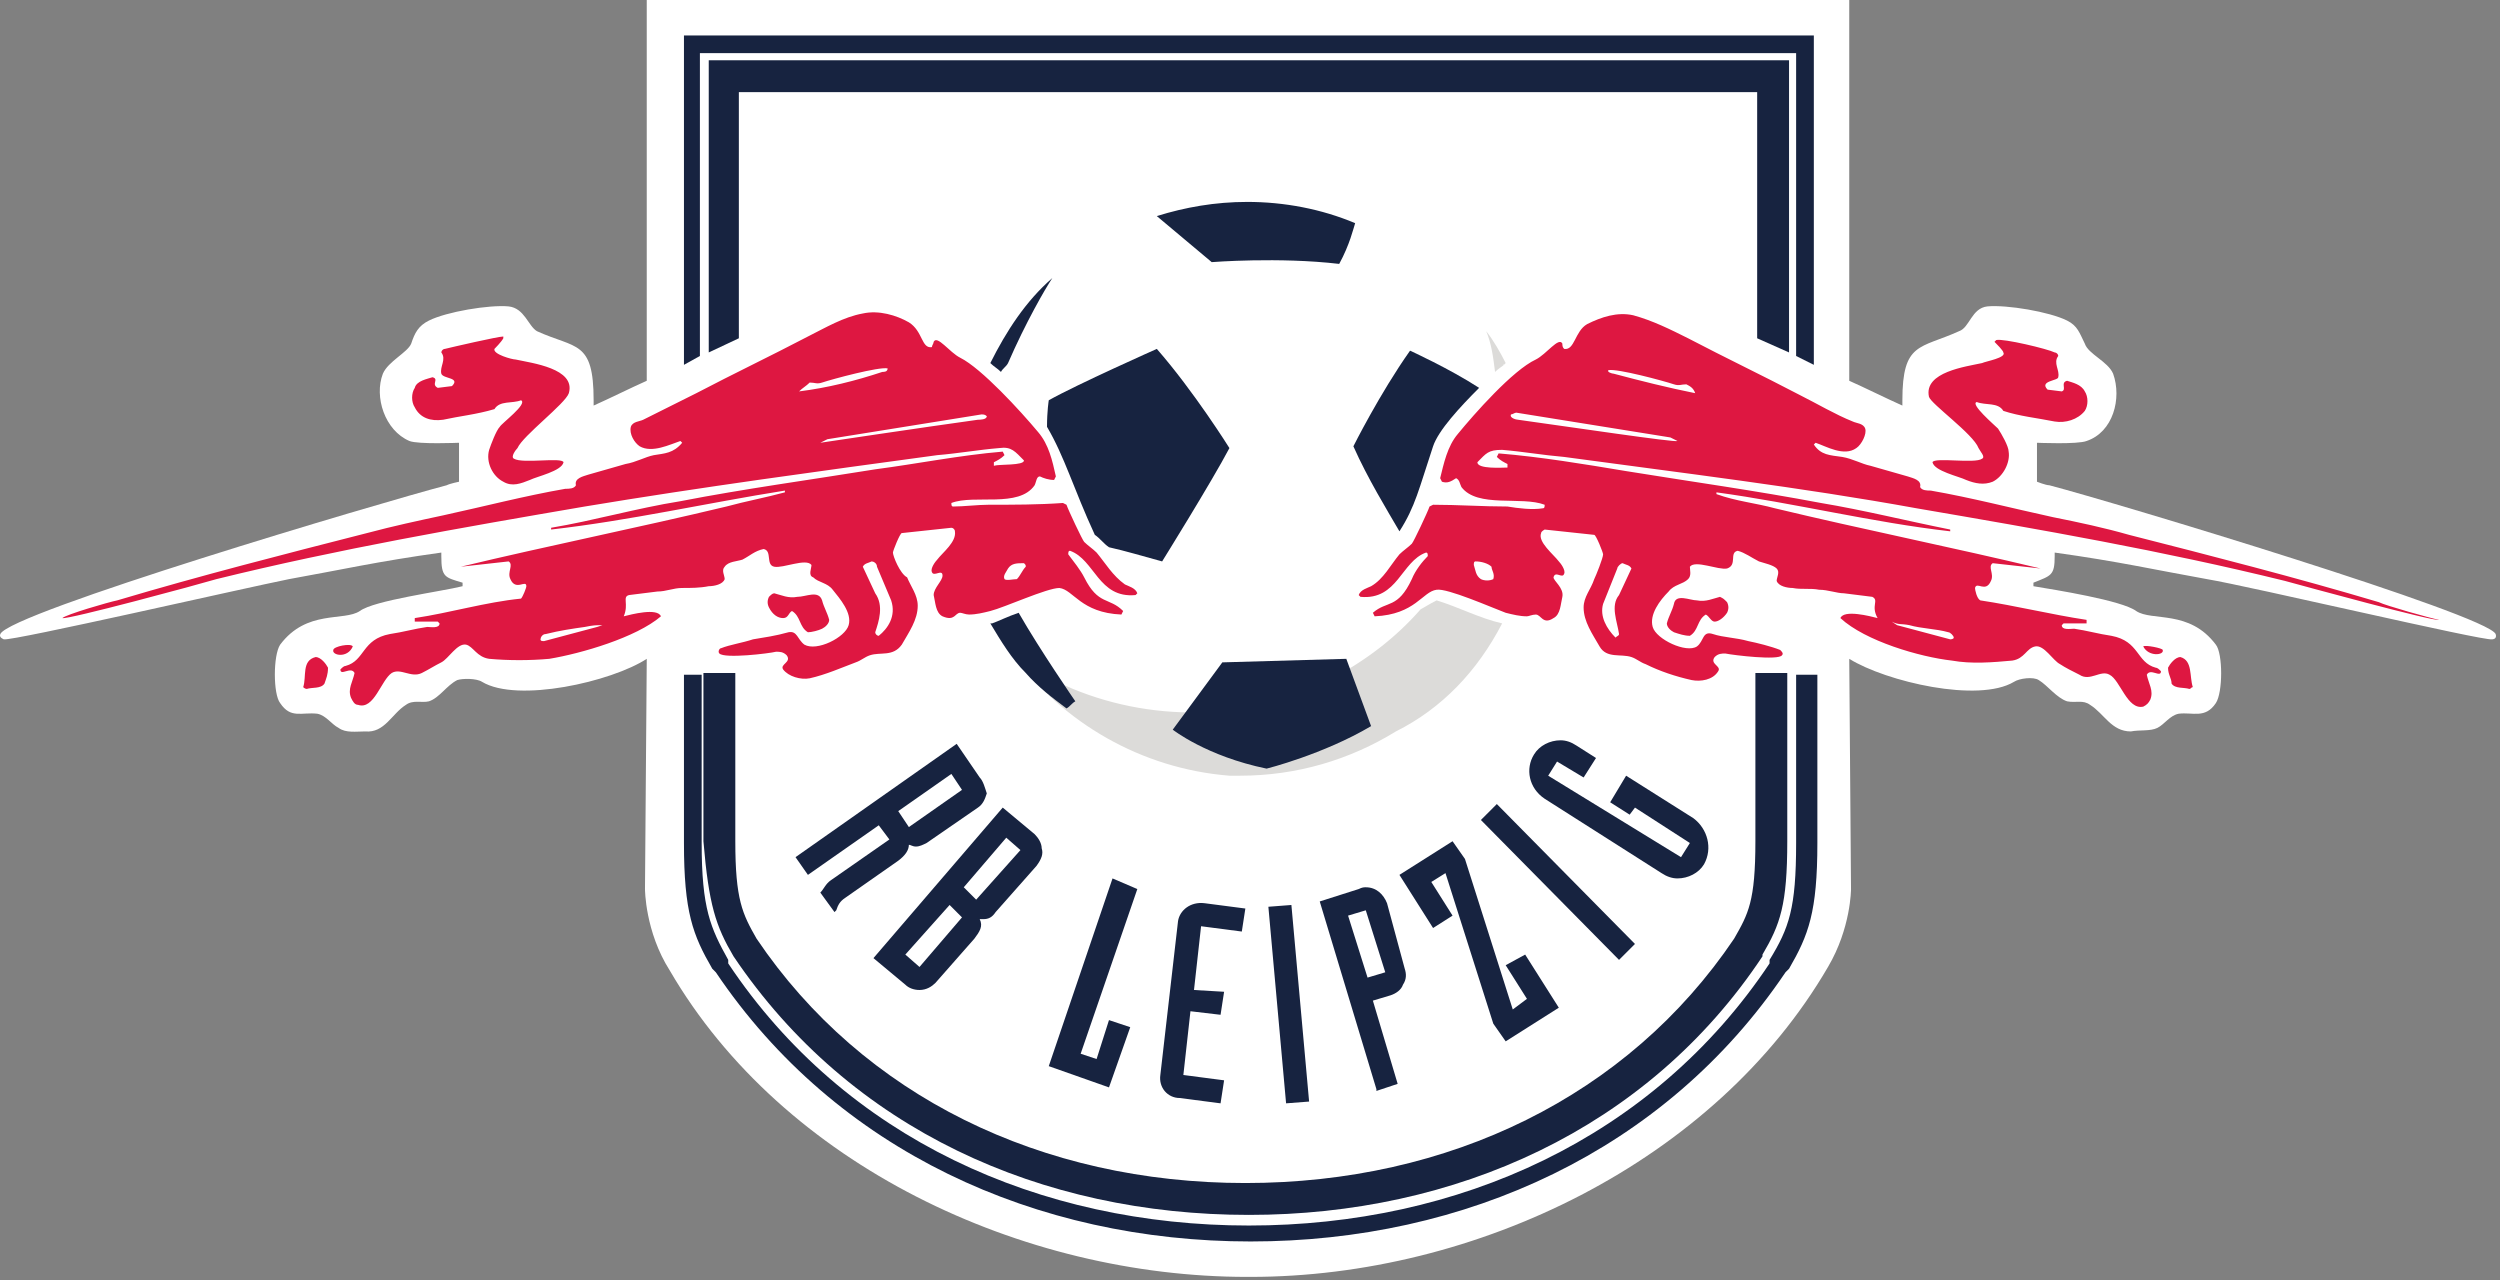 <svg fill="none" height="318" viewBox="0 0 621 318" width="621" xmlns="http://www.w3.org/2000/svg"><rect x="0" y="0" width="621" height="318" fill="#808080" stroke="none"/><path d="m459.355.005v94.581c3.96 1.759 9.238 4.399 13.197 6.159v-1.32c0-14.517 4.4-12.759 14.077-17.157 2.64-.88 3.08-5.719 7.039-6.159 4.839-.44 15.397 1.32 19.796 3.52 2.64 1.319 3.08 3.079 4.399 5.719.88 2.639 5.718 4.399 7.038 7.479 2.2 6.159 0 14.516-6.598 16.716-2.199.88-12.318.44-12.318.44v7.039 2.639s2.2.881 3.08.881c16.716 4.399 108.658 32.112 110.858 36.952.44 1.319-.88 1.319-.88 1.319-2.2.44-60.268-13.198-70.826-14.956-12.317-2.2-21.996-4.4-37.832-6.599v.88c0 4.839-.88 4.839-5.28 6.599v.878c5.28.88 21.996 3.52 25.515 6.16 3.96 2.639 13.197-.44 19.796 8.358 1.76 2.2 1.76 11.877 0 14.517-2.639 3.959-5.719 2.2-9.237 2.64-2.2.44-3.52 2.639-5.279 3.519-1.76.88-4.4.44-6.599.88-4.84 0-6.598-4.399-10.118-6.599-1.76-1.32-3.519-.44-5.719-.88-2.64-.88-4.839-3.959-7.039-5.279-1.32-.88-4.838-.44-6.158.44-8.799 5.279-31.674 0-40.912-5.718l.44 57.188s0 9.677-5.719 19.356c-28.153 48.389-87.541 76.984-143.411 76.984h-.878c-55.87 0-115.258-27.715-143.411-76.104-6.159-9.679-6.159-20.236-6.159-20.236l.44-57.188c-8.798 5.718-32.114 10.997-40.912 5.718-1.319-.88-4.839-.88-6.159-.44-2.639 1.32-4.398 4.399-7.038 5.279-1.76.44-3.959-.44-5.719.88-3.519 2.2-5.279 7.039-10.118 6.599-2.2 0-4.838.44-6.598-.88-1.76-.88-3.08-3.079-5.279-3.519-3.959-.44-6.599 1.319-9.239-2.64-1.759-2.2-1.759-11.877 0-14.517 6.599-8.798 15.837-5.719 19.796-8.358 3.519-2.64 20.236-4.84 25.515-6.16v-.878c-4.399-1.32-5.279-1.32-5.279-6.599v-.88c-15.836 2.199-25.514 4.399-37.832 6.599-10.998 2.198-68.626 15.396-70.826 14.956 0 0-1.32-.439-.88-1.319 2.199-5.279 94.141-32.553 110.857-36.952.88-.441 3.079-.881 3.079-.881s0-1.759 0-2.639c0-2.2 0-5.279 0-7.039 0 0-10.118.44-12.317-.44-6.159-2.64-8.799-10.997-6.598-16.716 1.32-3.08 6.159-5.279 7.038-7.479.88-2.64 1.759-4.4 4.399-5.719 4.399-2.2 14.957-3.96 19.796-3.52 3.959.44 4.839 4.839 7.039 6.159 9.677 4.399 14.077 2.2 14.077 17.157v1.32c3.959-1.76 9.237-4.4 13.197-6.159v-94.581z" fill="#fff"/><g fill="#172340"><path d="m374.013 239.756 5.279 8.359-3.52 2.638-11.877-37.392-3.079-4.398-13.197 8.357 8.357 13.197 4.84-3.078-5.28-8.359 3.52-2.199 11.877 37.392 3.08 4.399 13.198-8.359-8.359-13.197zm46.63-36.512-16.716-10.559-3.959 6.599 4.839 3.08 1.32-1.76 13.637 8.799-2.2 3.518-32.993-20.236 2.2-3.518 6.598 3.958 3.079-4.838-4.839-3.08c-1.32-.879-2.64-1.319-3.96-1.319-2.638 0-5.278 1.319-6.597 3.519-2.2 3.52-1.32 8.358 2.639 10.997l29.034 18.477c1.319.879 2.639 1.319 3.959 1.319 2.64 0 5.279-1.319 6.599-3.519 2.2-3.96.88-8.798-2.64-11.437zm-80.943 39.592-4.839-15.397 4.399-1.32 4.839 15.397zm4.839-18.477c-.88-2.199-2.639-3.959-5.279-3.959-.44 0-.88 0-1.76.44l-9.677 3.079 14.077 46.63v.44l5.279-1.76-6.159-20.674 4.399-1.32c1.32-.44 2.64-1.32 3.08-2.64.878-1.32.878-2.639.438-3.959zm27.274-24.635-3.958 3.96 34.312 34.752 3.96-3.959zm-79.184 29.035-4.398 38.272c-.44 3.078 1.76 5.718 4.838 5.718l10.119 1.32.879-5.718-10.118-1.32 1.76-15.838 7.479.88.879-5.718-7.478-.44 1.759-15.838 10.119 1.32.88-5.718-10.119-1.32c-3.519-.44-6.159 1.76-6.599 4.4zm-16.276-10.559-15.837 46.631 14.957 5.278 5.279-14.956-5.279-1.76-3.08 9.678-3.958-1.319 14.077-40.912zm38.712 7.039 4.399 48.83 5.719-.44-4.399-48.83z"/><path d="m182.212 237.556c29.035 43.112 76.544 64.226 128.013 64.226 51.031 0 98.98-21.114 127.575-64.226v-.44c4.399-7.478 6.159-12.318 6.159-28.154v-41.792h-7.919v41.792c0 14.956-1.76 18.036-5.279 24.195-26.394 39.152-70.825 60.708-121.414 60.708-50.591 0-95.022-21.556-121.416-60.708-3.519-6.159-5.279-9.677-5.279-24.195v-41.792h-7.919v41.792c1.32 15.836 3.08 21.115 7.479 28.594"/><path d="m173.855 88.426v-75.224h272.302v75.224l4.4 2.2v-81.823h-280.662v81.823z"/><path d="m176.053 14.963v72.585l7.479-3.52v-61.147h252.948v61.147l7.919 3.52v-72.585z"/><path d="m446.157 167.61v41.792c0 16.276-1.758 21.115-6.598 29.034v.88c-29.034 43.55-77.424 65.106-129.334 65.106-51.909 0-100.298-21.556-129.333-65.106v-.88c-4.399-7.919-6.599-12.758-6.599-29.034v-41.792h-4.398v41.792c0 17.156 2.2 22.875 7.038 31.234l.44.44.44.44c29.914 44.43 79.624 66.865 132.852 66.865 53.23 0 102.939-22.435 132.854-66.865l.44-.44.44-.44c4.838-8.359 7.038-14.078 7.038-31.234v-41.792z"/><path d="m309.787 50.154c9.237 0 18.476 1.76 26.833 5.279-.44 1.32-1.319 5.279-3.959 10.119-14.957-1.76-31.673-.44-31.673-.44l-13.637-11.437c7.038-2.2 14.517-3.52 22.436-3.52"/></g><path d="m373.133 154.853c-5.718-1.32-10.558-3.959-16.277-5.719-1.759.88-3.079 1.76-3.959 2.2-6.158 7.039-13.637 12.757-21.996 17.156-20.676 10.997-45.75 10.997-66.425 1.76-4.4-2.2-8.799-4.4-12.759-7.479 12.319 16.716 31.675 28.155 53.67 29.914h2.2.44c14.077 0 27.274-3.959 38.712-10.998 11.437-5.718 20.236-14.957 26.394-26.834h.44s0 0-.44 0" fill="#dcdbd9"/><path d="m336.18 110.863c3.52 7.918 8.359 15.836 11.439 21.116 3.958-6.159 4.839-10.559 8.357-21.116 1.32-3.96 6.599-9.679 11.439-14.518-7.479-4.839-17.158-9.237-17.158-9.237-7.478 10.557-14.077 23.755-14.077 23.755" fill="#172340"/><path d="m261.396 69.071c-6.599 5.72-11.437 13.197-15.397 21.116.88.88 1.76 1.32 2.64 2.2.44-.88 1.32-1.32 1.76-2.2 4.398-10.117 9.237-18.476 10.997-21.116z" fill="#172340"/><path d="m305.387 111.303s-8.798-14.078-18.036-24.636c0 0-19.796 8.799-26.835 12.759 0 0-.44 2.639-.44 6.599 4.4 7.479 6.599 15.396 11.878 26.833 1.32.88 2.2 2.2 3.52 3.08 3.958.88 8.358 2.2 13.197 3.519 0 0 12.317-19.796 16.716-28.153" fill="#172340"/><path d="m303.626 164.532 30.795-.88 6.159 16.716c-11.878 7.039-25.955 10.559-25.955 10.559-14.957-3.08-23.316-9.679-23.316-9.679z" fill="#172340"/><path d="m253.037 152.214c-2.638.879-5.278 2.199-6.598 2.639h-.44c2.64 4.398 5.28 8.798 8.798 12.317 3.08 3.52 6.599 6.159 10.118 8.799.88-.44 1.32-1.32 2.2-1.76 0 0-8.799-12.758-14.078-21.995" fill="#172340"/><path d="m252.597 143.855c-.88 0-2.638.44-3.078 0-.44-.88.44-1.76.88-2.64.88-1.32 2.198-1.32 3.958-1.32.44.44.44.441.44.881-.88.88-1.32 2.199-2.2 3.079zm-34.312 14.078c-.44 0-.88-.44-.88-.88.88-2.64 2.199-6.599 0-9.679l-3.08-6.598c.44-.88 1.32-.881 2.2-1.321.44 0 1.32.441 1.32 1.321l3.519 8.358c1.32 3.959-.88 7.039-3.079 8.799zm-69.946-2.2-13.198 3.518c-.438 0-.878 0-.878-.44 0-.438.44-1.318 1.318-1.318 3.52-.88 6.599-1.32 9.679-1.76 2.2-.44 2.639-.44 4.399-.44zm94.581-51.47c-12.757 1.76-39.152 5.719-39.152 5.719l1.76-.88 38.272-6.159c.44 0 .88 0 1.32.44-.001.88-1.76.88-2.2.88zm-44.431-7.038c.88-.88 1.759-1.32 2.639-2.2 1.32 0 1.76.44 3.08 0 2.639-.88 14.077-3.959 16.276-3.519 0 .88-.88.88-1.319.88-6.598 2.2-13.637 3.959-20.676 4.839zm80.943 47.951c-3.079-2.2-4.839-5.281-7.039-7.919-.88-.88-2.198-1.76-3.078-2.64-.44-.44-3.96-7.919-4.4-9.238l-.879-.439c-6.159.44-12.319.439-18.477.439-2.639 0-6.159.44-8.798.44-.44 0-.44-.439-.44-.879 5.719-2.2 16.716 1.32 20.676-4.399.44-.881.44-2.2 1.319-2.2.88.44 2.2.88 3.52.88l.44-.88c-.88-3.96-1.76-7.919-4.399-10.999-4.4-5.278-14.077-15.836-19.356-18.476-2.64-1.319-5.72-5.719-6.598-3.959 0 .44-.44.88-.44 1.32-2.64.439-2.2-3.96-5.72-6.159-3.079-1.76-7.478-3.08-11.438-2.2-4.838.88-9.237 3.519-13.637 5.719-9.237 4.839-18.476 9.239-27.713 14.077-4.4 2.2-8.799 4.398-13.198 6.598-.88.44-2.64.44-3.08 1.76-.44 1.76.88 3.959 2.2 4.839 3.079 1.759 7.479-.44 10.118-1.32l.44.44c-2.199 2.639-4.399 2.639-7.039 3.08-2.199.44-4.399 1.759-7.039 2.199-3.078.88-6.158 1.76-9.237 2.64-1.32.44-3.52.88-3.08 2.64-.44.879-1.759.878-2.639.878-10.118 1.76-20.236 4.4-30.354 6.599-6.159 1.32-12.317 2.64-18.916 4.399-20.676 5.28-41.352 10.558-62.027 16.717-2.199.44-12.758 3.519-13.638 4.399 1.32.44 33.873-8.358 38.272-9.678 30.354-7.478 60.707-12.757 91.501-18.036 29.033-4.84 58.508-8.798 87.541-12.757 5.28-.441 10.119-1.32 15.398-1.76 3.08-.44 3.958.88 6.158 3.079 0 1.32-6.158.88-7.478 1.32 0 0 0-.44 0-.88.88-.44 1.76-.88 2.64-1.759l-.44-.88c-10.558.88-21.556 3.079-31.674 4.399-16.277 2.64-32.553 4.838-48.39 7.918-10.998 1.76-21.555 4.839-32.114 6.599v.44c19.356-2.2 38.712-6.599 58.068-9.679v.44c-4.838 1.32-9.677 2.2-14.516 3.52-21.996 5.279-43.992 9.678-65.987 14.957 3.959-.44 7.919-.881 11.878-1.321 1.32.88-.44 2.64.44 4.4 1.32 3.079 3.959 0 3.959 1.759 0 .44-.88 2.64-1.32 3.08-8.798.88-17.597 3.519-26.394 4.839v.88h5.718l.44.44c0 1.32-2.199.88-3.079.88-3.079.44-6.159 1.32-9.238 1.76-7.039 1.318-6.158 6.598-10.997 7.917-.44 0-.88.44-1.32.88 0 1.76 2.639-.88 3.519.88-.44 2.2-1.76 3.959-.88 6.159.44.88.88 1.76 1.76 1.76 3.959 1.32 5.719-6.159 8.358-7.919 2.2-1.32 4.839 1.32 7.478 0 1.76-.88 3.08-1.76 4.839-2.639 1.76-.88 3.959-4.84 6.159-4.4 1.76.44 2.639 3.08 5.719 3.52 4.839.44 10.118.44 14.956 0 7.919-1.32 21.556-5.28 27.715-10.558-.88-2.199-7.479-.44-9.239 0 1.32-3.079-.438-4.839 1.32-5.279l7.039-.88c2.2 0 3.96-.88 6.159-.88 2.2 0 4.4 0 6.598-.44 1.32 0 3.52-.439 3.96-1.759 0-.88-.88-2.199 0-3.079.879-1.32 3.079-1.321 4.399-1.761 1.76-.878 3.079-2.198 5.279-2.638 2.2.44.44 3.959 2.64 4.399 2.198.44 7.917-2.199 9.237-.44 0 .88-.88 2.639.44 3.079 1.32 1.32 3.52 1.32 4.839 3.079 1.76 2.2 4.84 5.719 3.96 8.799-.88 3.078-7.919 6.598-10.998 4.838-1.76-1.32-1.76-3.518-3.96-3.078-3.078.88-6.158 1.32-8.798 1.758-2.639.88-5.719 1.32-7.918 2.2-.44 0-.88.88-.44 1.32 1.32 1.32 12.318 0 14.078-.44.878 0 1.758.001 2.638.881 1.32 1.76-1.76 2.198-.88 3.518 1.32 1.76 4.4 2.64 6.599 2.2 3.96-.88 7.919-2.64 11.439-3.959 1.318-.44 2.198-1.319 3.518-1.759 2.64-.88 5.719.439 7.919-2.641 1.76-3.078 3.959-6.158 3.959-9.677 0-2.64-1.76-4.84-2.639-7.039-1.76-.88-3.52-5.278-3.52-6.158 0-.44 1.76-4.839 2.2-4.839l12.317-1.32c.44 0 .88.44.88.88.44 2.639-3.08 5.279-4.4 7.039-.44.438-1.758 2.198-1.318 3.078.44 1.32 2.638-.879 2.638.881 0 1.32-2.198 3.078-2.198 4.838.438 1.76.438 4.399 2.198 5.279 3.08 1.32 3.08-.88 4.4-.88.439 0 1.319.44 2.199.44 1.76 0 3.52-.44 5.279-.879 3.52-.88 14.077-5.72 17.157-5.72 3.519.44 5.279 6.159 15.396 6.599l.44-.879c-3.519-3.52-6.159-1.32-9.677-8.359-.88-1.76-2.64-3.96-3.96-5.718 0-.44 0-.88.44-.88 6.158 2.198 7.038 11.877 16.277 10.997l.44-.44c-.44-1.32-2.2-1.758-3.08-2.198zm-84.903 8.357c1.32 0 1.32-1.32 2.2-1.759 2.2 1.319 1.76 3.959 3.959 5.279.88 0 2.64-.44 3.52-.88s1.76-1.32 1.76-2.2c-.44-1.76-1.32-3.079-1.76-4.839-.88-2.64-3.96-.88-6.159-.88-2.2.44-3.96-.44-5.718-.88-.44 0-.88.44-1.32.88-.44.88-.44 1.76 0 2.64.88 1.759 2.2 2.639 3.518 2.639zm226.554-55.868c-6.599-1.32-13.638-3.079-20.236-4.839-.439 0-1.759-.44-1.319-.88 2.199-.44 13.637 2.64 16.276 3.519 1.32.44 1.76 0 3.08 0 .88.44 1.759.88 2.199 2.2zm-43.991 6.598c-.44 0-2.2-.44-1.76-1.32.44 0 .88-.439 1.32-.439l38.272 6.158 1.76.88c-.44.44-26.835-3.519-39.592-5.279zm24.635 36.952c0-.44.88-1.32 1.32-1.32.88.44 1.76.44 2.2 1.32l-3.08 6.599c-2.199 2.64-.44 6.599 0 9.679 0 .44-.44.44-.88.88-2.199-2.2-3.959-5.28-3.079-8.359zm72.585 14.078c3.08.88 6.599.88 9.679 1.76.44 0 1.318.88 1.318 1.32 0 .439-.878.438-.878.438l-13.198-3.518-1.32-.88c1.76.88 2.199.44 4.399.88zm-103.379-11.438c-.88.44-2.2.44-3.078 0-1.32-.88-1.32-2.199-1.76-3.519 0-.44 0-.881.44-.881 1.32 0 3.078.441 3.958 1.321 0 .88.88 1.759.44 3.079zm219.955 5.719c-20.676-6.158-41.352-11.437-62.027-16.717-6.158-1.759-12.317-3.079-18.916-4.399-10.118-2.199-20.236-4.839-30.354-6.599-.88 0-2.199 0-2.639-.88.44-1.758-1.76-2.198-3.08-2.638-3.079-.88-6.159-1.76-9.237-2.64-2.2-.44-4.4-1.76-7.039-2.199-3.08-.44-5.279-.44-7.039-3.08l.44-.44c2.639.88 7.039 3.52 10.118 1.32 1.32-.88 2.64-3.519 2.2-4.839s-2.2-1.319-3.08-1.759c-4.399-1.76-8.798-4.399-13.198-6.599-9.237-4.839-18.476-9.239-27.713-14.077-4.4-2.199-8.799-4.399-13.637-5.719-3.96-.88-7.919.44-11.439 2.2-3.079 1.759-3.079 6.599-5.719 6.157-.44-.439-.44-.879-.44-1.319-.878-1.76-3.958 2.639-6.598 3.959-5.719 2.64-15.396 13.637-19.356 18.477-2.639 3.079-3.519 7.478-4.399 10.998l.44.88c1.32.438 2.2 0 3.52-.88.879.44.879 1.318 1.319 2.198 3.96 5.28 14.957 2.2 20.676 4.4 0 .44 0 .88-.44.88-2.639.44-6.159 0-8.798-.44-6.16 0-12.318-.44-18.477-.44l-.879.44c-.44 1.319-3.96 8.798-4.4 9.238-.88.88-2.198 1.76-3.078 2.64-2.2 2.638-3.96 6.158-7.039 7.918-.88.439-2.64.879-3.08 2.199l.44.44c9.239.88 10.119-8.799 16.277-10.997.44 0 .44.44.44.88-1.32 1.319-3.08 3.518-3.96 5.718-3.518 7.479-6.158 5.279-9.677 8.359l.44.879c10.117-.44 11.877-6.159 15.396-6.599 2.64-.44 13.637 4.4 17.157 5.72 1.759.439 3.519.879 5.279.879.44 0 1.32-.44 2.199-.44 1.32 0 1.76 2.64 4.4.88 1.76-.88 1.76-3.519 2.198-5.279.44-2.2-2.198-3.959-2.198-4.839.44-1.76 2.198.44 2.638-.88.44-.88-.878-2.64-1.318-3.078-1.32-1.76-5.28-4.84-4.4-7.039 0-.44.88-.88.88-.88l12.317 1.319c.44 0 2.2 4.4 2.2 4.84 0 .88-1.76 5.278-2.2 6.158-.88 2.639-2.639 4.399-2.639 7.039 0 3.519 2.199 6.599 3.959 9.678 1.76 3.08 5.279 1.759 7.919 2.639 1.32.44 2.198 1.321 3.518 1.761 3.52 1.758 7.479 3.078 11.439 3.958 2.199.44 5.279 0 6.599-2.2.878-1.319-2.2-1.759-.88-3.519.88-.88 1.758-.88 2.638-.88 2.2.44 13.198 1.761 14.078.441.44-.44 0-.881-.44-1.321-2.2-.88-5.719-1.76-7.919-2.2-3.079-.878-6.159-.878-8.797-1.758-2.64-.88-2.2 1.759-3.96 3.079-2.639 1.76-10.118-1.759-10.998-4.839s1.76-6.599 3.959-8.799c1.32-1.759 3.52-1.759 4.84-3.079.879-.88.44-2.199.44-3.079 1.319-1.759 7.037.879 9.237.439 2.64-.88.44-3.958 2.64-4.398 1.759.44 3.519 1.76 5.279 2.64 1.32.438 3.519.878 4.399 1.758s0 2.2 0 3.08c.44 1.32 2.64 1.759 3.96 1.759 2.198.44 4.398 0 6.598.44 2.199 0 4.399.88 6.159.88l7.039.88c1.758.88-.44 2.2 1.318 5.279-1.758-.44-8.357-2.199-9.237 0 6.159 5.718 19.796 9.678 27.715 10.558 4.838.88 10.117.44 14.956 0 3.08-.44 3.52-3.079 5.718-3.519 2.2-.44 4.4 3.52 6.159 4.4 1.32.878 3.08 1.758 4.84 2.638 2.639 1.76 5.279-1.32 7.477 0 2.64 1.32 4.4 8.799 8.359 7.919.88-.44 1.32-.88 1.76-1.76.88-2.199-.44-3.959-.88-6.159.88-1.76 3.52.88 3.52-.88-.44-.44-.88-.88-1.32-.88-4.84-1.319-3.96-6.599-10.999-7.917-3.078-.44-6.158-1.32-9.237-1.76-.88 0-3.08.44-3.08-.88l.44-.44h5.719v-.88c-8.798-1.32-17.596-3.519-26.395-4.839-.879-.44-1.319-2.64-1.319-3.08.44-1.759 2.639 1.32 3.959-1.759.88-1.76-.88-3.52.44-4.4 3.959.44 7.919.88 11.877 1.32-21.994-5.278-43.99-9.677-65.986-14.956-4.839-1.32-9.678-1.759-14.516-3.519v-.441c19.356 2.64 38.712 7.479 58.068 9.679v-.44c-10.999-2.2-21.556-4.838-32.114-6.598-16.277-3.08-32.114-5.279-48.39-7.919-10.558-1.76-21.116-3.519-31.674-4.399l-.44.88c.88.879 1.76 1.319 2.64 1.759v.88c-1.32 0-7.478.44-7.478-1.32 2.198-2.199 2.638-3.079 6.158-3.079 5.279.44 10.118 1.32 15.396 1.76 29.035 3.959 58.508 7.477 87.543 12.757 30.793 5.279 61.147 10.558 91.501 18.036 4.839 1.32 36.952 10.118 38.272 9.678-2.2-.44-13.197-3.519-14.957-4.399zm-49.269 13.637c-1.32 0-2.64 1.76-3.08 2.639 0 1.76.88 2.64.88 3.96.88 1.32 3.08.88 4.398 1.32.44 0 .44-.44.88-.44-.88-2.64 0-6.599-3.078-7.479zm-9.239-2.639c1.32 2.64 5.279 2.199 4.839.879 0-.44-4.399-1.319-4.839-.879zm-444.748 0c-.44-.88-4.839-.001-4.839.879-.44 1.32 3.519 2.201 4.839-.879zm22.435-56.309c3.959-.88 8.358-1.32 12.757-2.64 1.32-2.198 4.399-1.318 6.599-2.198 1.76.88-4.839 5.718-5.279 6.598-.88.879-2.199 4.399-2.639 5.719-.88 3.079.88 6.599 3.519 7.917 2.199 1.32 4.399.44 6.599-.438 1.76-.88 7.918-2.2 8.358-4.4-.44-1.319-10.118.44-12.317-.88-.88-.439.44-2.199.879-2.639 1.32-3.08 11.878-10.997 12.758-13.637 1.759-6.159-9.239-7.479-13.197-8.359-.881 0-5.719-1.32-5.28-2.64 0 0 1.76-1.759 2.2-2.639v-.44c-1.32 0-12.757 2.64-14.517 3.079-.44 0-.88.441-.88.881 1.32 1.759-.44 3.519 0 5.279.44 1.319 4.839.879 2.64 3.079l-3.52.44c-1.76-.88.44-2.2-1.319-2.64-1.32.44-3.959.881-4.399 2.64-.88 1.32-.88 3.52 0 4.838 1.319 2.64 3.958 3.52 7.038 3.08zm381.401 7.039c.44.88 1.76 2.2.88 2.639-1.759 1.32-11.877-.439-12.317.88.44 2.2 6.598 3.52 8.358 4.4 2.2.878 4.399 1.32 6.599.438 2.639-1.318 4.399-4.838 3.959-7.477 0-1.32-1.759-4.4-2.639-5.719-.88-.88-7.039-6.158-5.279-6.598 2.199.878 5.279 0 6.599 2.198 3.959 1.32 8.357 1.761 12.757 2.641 2.639.44 5.719-.441 7.478-2.641.88-1.32.88-3.518 0-4.838-.879-1.76-3.079-2.2-4.399-2.639-1.76.439 0 2.199-1.32 2.639l-3.519-.44c-2.2-2.199 2.639-2.199 2.639-3.08.44-1.759-1.319-3.519 0-5.279 0-.44-.44-.879-.879-.879-1.76-.881-12.758-3.52-14.517-3.08l-.44.44c.44.44 2.199 2.2 2.199 2.64.88 1.319-4.399 2.199-5.279 2.639-3.959.88-14.516 2.2-13.197 8.359.44 1.76 10.998 9.239 12.317 12.757zm-64.227 36.952c-1.758.44-3.518 1.32-5.718.88-1.759 0-5.279-1.76-5.719.88-.44 1.76-1.32 3.079-1.76 4.839 0 .88.88 1.76 1.76 2.2 1.32.44 2.64.88 3.96.88 2.199-1.32 1.759-3.96 3.959-5.28.88.44 1.32 1.76 2.2 1.76.878 0 2.198-.88 3.078-2.2.44-.879.44-1.759 0-2.639-.88-.88-.88-.88-1.76-1.32zm-348.847 14.957c-3.519.88-2.2 4.839-3.08 7.479 0 0 .44.44.88.44 1.32-.44 3.519 0 4.399-1.32.44-1.32.88-2.2.88-3.96-.44-.879-1.759-2.639-3.079-2.639" fill="#de1741"/><path d="m371.373 92.387c.88-.88 1.76-1.32 2.2-1.76-.44-.44.44 0 0 0l.44-.44c-1.32-2.639-3.08-5.719-4.84-7.919 1.32 3.08 1.76 6.599 2.2 10.119z" fill="#dcdbd9"/><path d="m238.96 196.205-13.197 9.238-2.639-3.959 13.197-9.239zm4.4-3.08-5.719-8.358-40.032 28.154 3.079 4.399 17.597-12.317 2.639 3.52-14.517 10.117c-1.319.88-1.759 2.2-2.639 3.08l3.519 4.839.44-.44c.44-1.32.88-2.2 2.2-3.079l13.197-9.239c1.76-1.32 2.639-2.64 2.639-3.958.44 0 .88.44 1.76.44s1.76-.44 2.64-.88l12.757-8.799c1.32-.88 1.76-2.2 2.199-3.519-.439-1.32-.879-3.08-1.759-3.96" fill="#172340"/><path d="m242.48 223.478-3.08-3.079 10.559-12.317 3.518 3.079zm-3.52 4.4-10.557 12.317-3.519-3.08 10.997-12.317zm19.796-17.157c0-1.319-.879-2.639-1.759-3.519l-7.918-6.599-32.114 37.392 7.919 6.599c.879.88 2.199 1.32 3.519 1.32 1.76 0 3.08-.88 3.958-1.76l9.679-10.997c1.32-1.76 2.2-3.08 1.32-4.839h.88c1.319 0 2.199-.44 3.079-1.76l10.118-11.437c1.319-1.76 1.759-3.08 1.319-4.4" fill="#172340"/></svg>